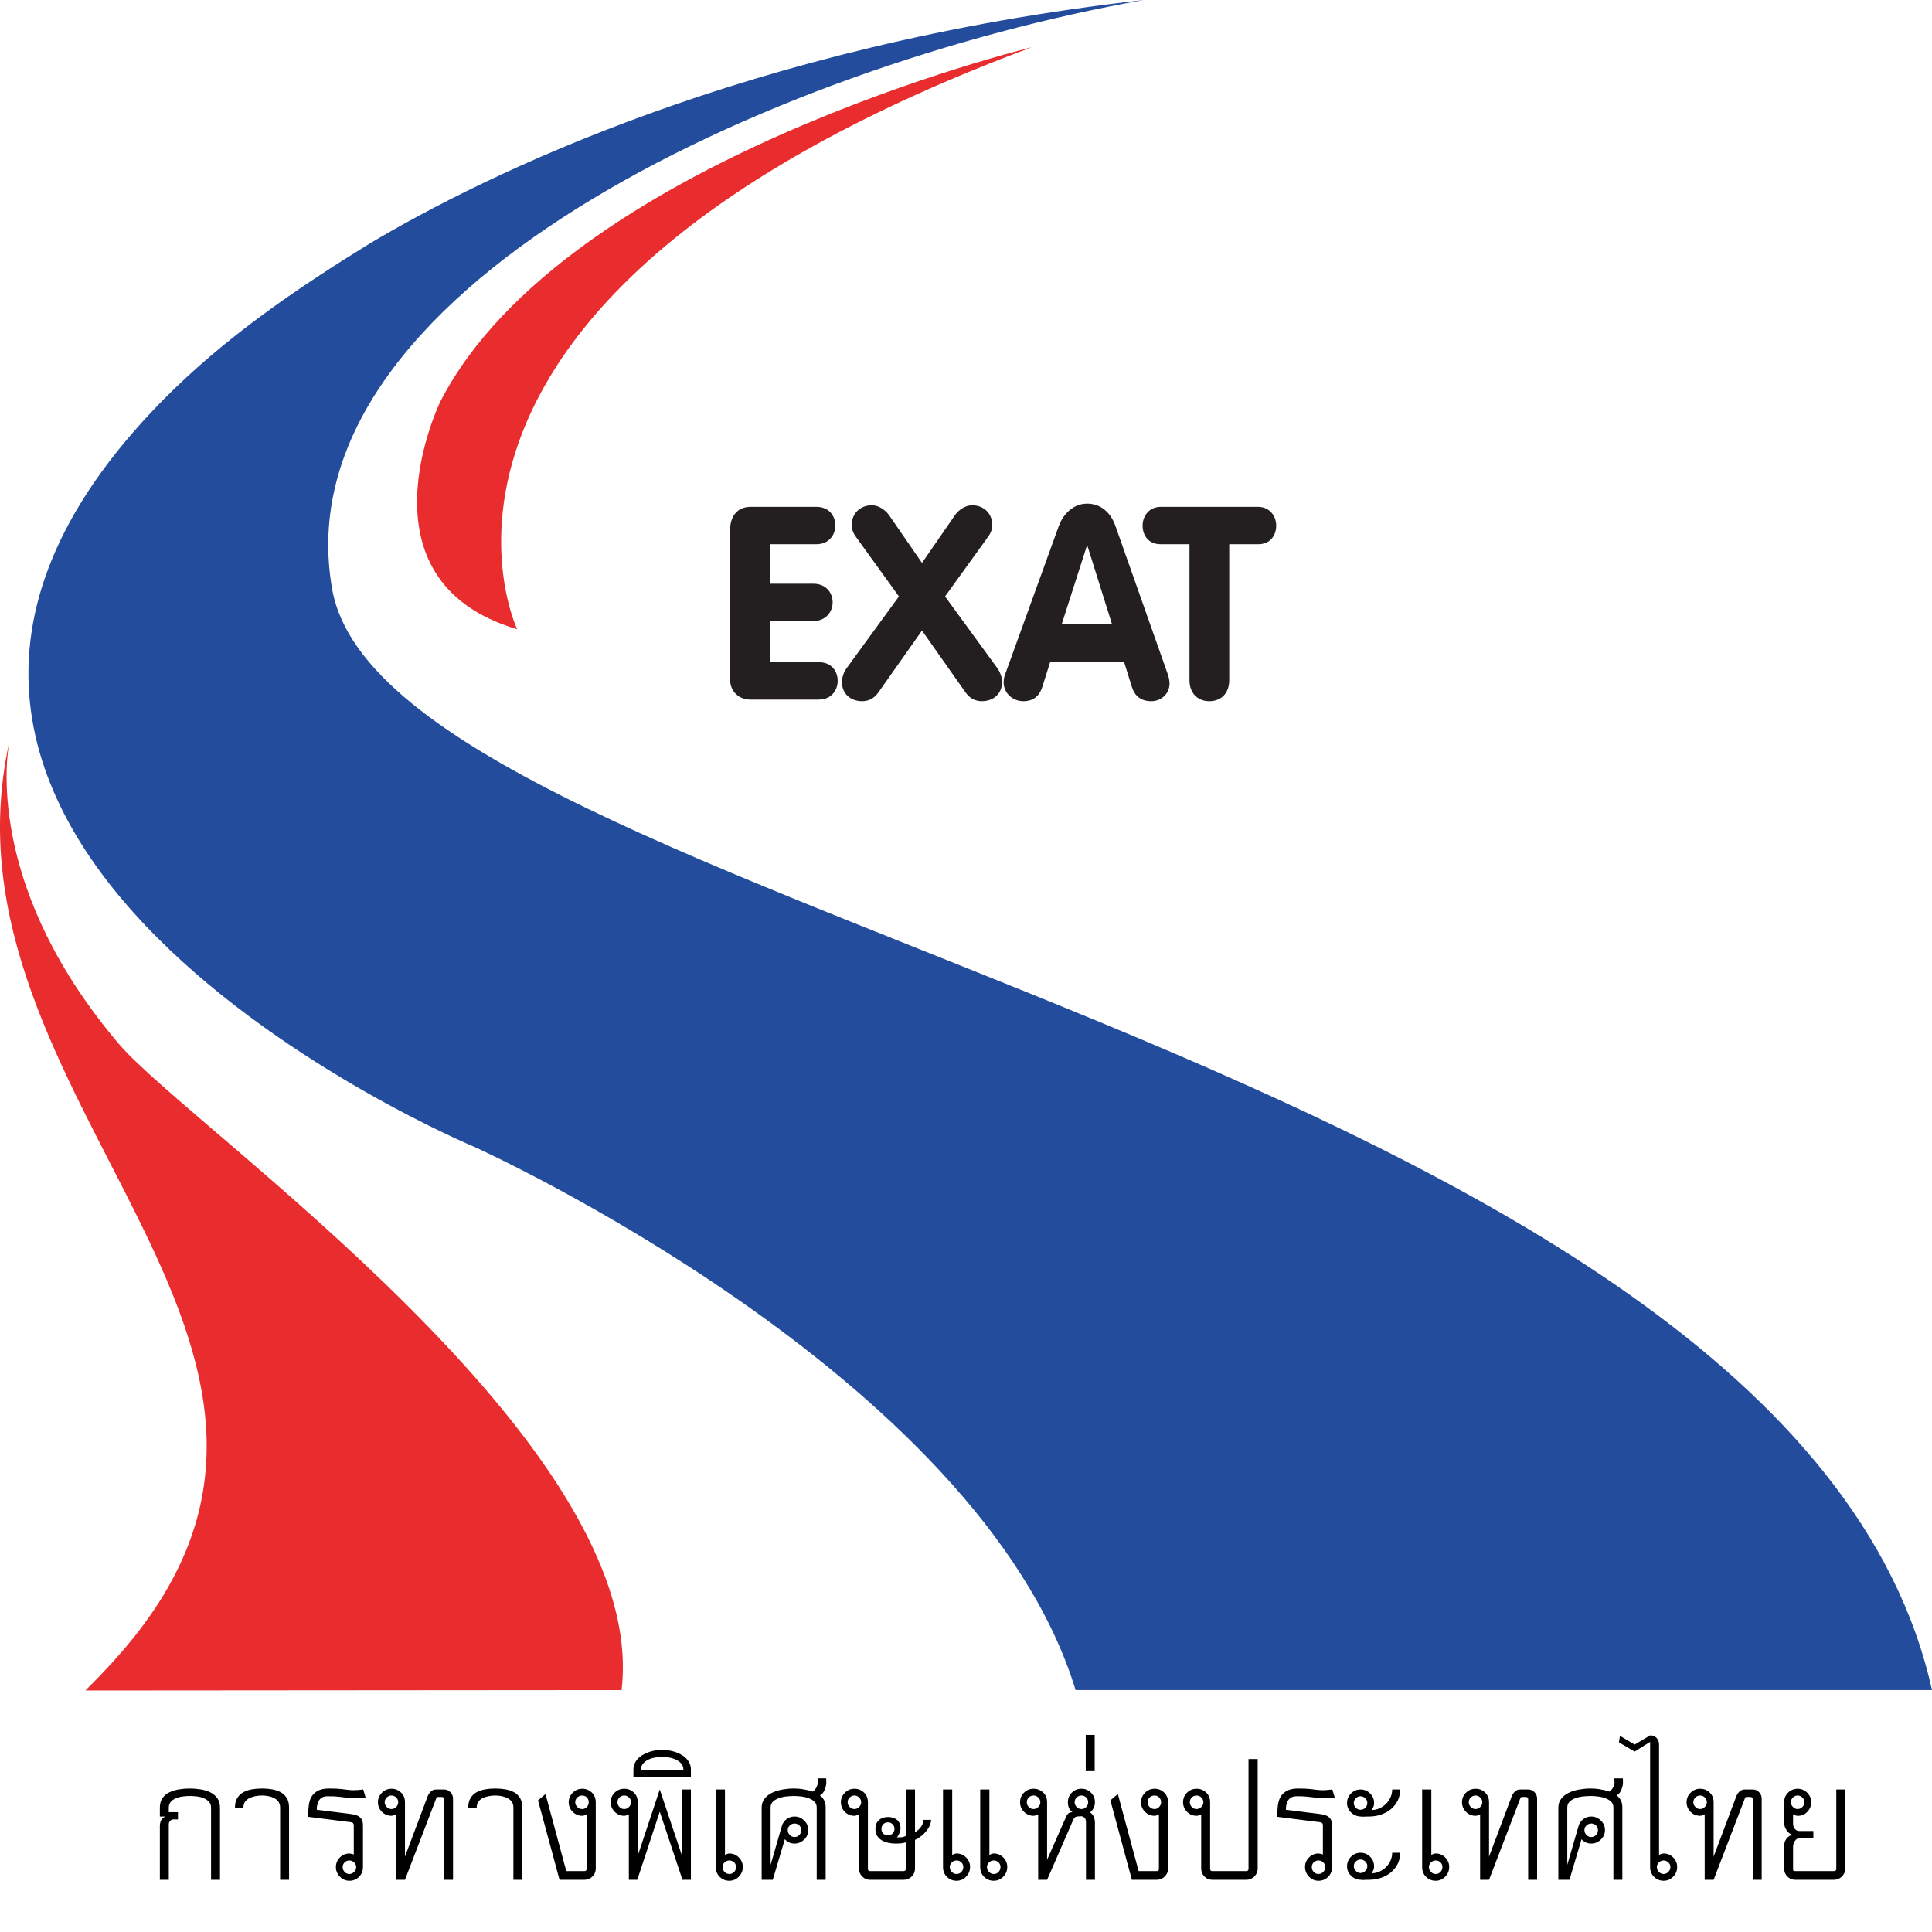 <?xml version="1.0" encoding="utf-8"?>
<!-- Generator: Adobe Illustrator 16.0.0, SVG Export Plug-In . SVG Version: 6.00 Build 0)  -->
<!DOCTYPE svg PUBLIC "-//W3C//DTD SVG 1.1//EN" "http://www.w3.org/Graphics/SVG/1.1/DTD/svg11.dtd">
<svg version="1.1" id="Layer_1" xmlns="http://www.w3.org/2000/svg" xmlns:xlink="http://www.w3.org/1999/xlink" x="0px" y="0px"
	 width="960px" height="960px" viewBox="0 0 960 960" enable-background="new 0 0 960 960" xml:space="preserve">
<g>
	<path fill="#E92C2D" d="M59.176,518.843C-4.837,443.61,2.637,380.063,4.557,368.974C-34.458,546.312,193.65,667.123,60.518,820.758
		c-5.774,6.725-11.859,13.038-18.102,19.242l266.436-0.204C323.35,717.429,94.758,560.588,59.176,518.843 M4.557,368.974
		l0.359-1.884L4.557,368.974"/>
	<path fill="#E92C2D" d="M512.662,23.474c0,0-232.134,56.133-293.792,175.924c0,0-43.617,89.006,38.094,113.271
		C256.963,312.669,178.811,147.991,512.662,23.474"/>
	<path fill="#234D9C" d="M235.708,569.878c0,0,250.596,112.819,298.755,269.91H960C889.791,523.971,193.605,453.23,165.077,292.854
		C138.704,144.763,382.59,33.063,568.329,0C371.524,22.225,240.375,87.311,184.084,120.779
		c-36.33,22.383-72.691,46.978-104.027,78.955C-132.118,416.493,235.708,569.878,235.708,569.878"/>
	<path fill="#231F20" d="M362.764,263.566c0-6.738,3.277-11.717,10.293-11.717h32.663c6.308,0,9.355,4.57,9.355,9.283
		c0,4.585-3.186,9.283-9.355,9.283h-23.201v19.631h21.617c6.43,0,9.601,4.586,9.601,9.283c0,4.553-3.309,9.265-9.601,9.265h-21.617
		v20.435h24.37c6.323,0,9.355,4.571,9.355,9.297c0,4.571-3.155,9.283-9.355,9.283h-33.971c-5.816,0-10.155-4.051-10.155-10.083
		V263.566z"/>
	<path fill="#231F20" d="M446.672,296.373l-21.34-29.589c-1.324-1.759-2.109-3.754-2.109-5.905c0-5.921,4.355-9.815,10.032-9.815
		c3.277,0,6.678,2.276,8.555,4.978l16.324,23.654l16.339-23.654c1.83-2.701,5.246-4.978,8.54-4.978
		c5.676,0,10.046,3.894,10.046,9.815c0,2.151-0.815,4.146-2.139,5.905l-21.324,29.589l26.079,35.764
		c1.046,1.476,2.246,4.036,2.246,6.846c0,5.657-4.246,9.425-10.017,9.425c-3.555,0-6.217-1.618-8.185-4.445l-21.585-30.641
		l-21.602,30.641c-1.986,2.828-4.6,4.445-8.17,4.445c-5.785,0-10-3.769-10-9.425c0-2.81,1.17-5.371,2.231-6.846L446.672,296.373z"/>
	<path fill="#231F20" d="M527.547,310.203h25.018l-12.23-38.983h-0.277L527.547,310.203z M526.102,261.404
		c2.245-6.172,7.354-11.151,14.094-11.151c6.969,0,11.861,4.696,14.076,11.151l25.833,73.159c0.8,2.135,1.046,4.037,1.046,4.963
		c0,5.263-4.2,8.889-9.076,8.889c-5.541,0-8.294-2.984-9.632-7.005l-3.939-12.626h-36.634l-3.938,12.501
		c-1.322,4.146-4.077,7.13-9.462,7.13c-5.309,0-9.771-4.035-9.771-9.423c0-2.153,0.662-3.754,0.923-4.429L526.102,261.404"/>
	<path fill="#231F20" d="M591.045,270.416h-14.339c-6.308,0-8.955-4.695-8.955-9.282c0-4.712,3.277-9.283,8.955-9.283h48.479
		c5.646,0,8.954,4.571,8.954,9.283c0,4.587-2.646,9.282-8.954,9.282h-14.385v67.521c0,6.691-4.186,10.476-9.863,10.476
		c-5.662,0-9.893-3.785-9.893-10.476V270.416z"/>
	<path d="M104.872,934.067v-35.88c0-1.2-0.341-2.16-1.02-2.88c-0.681-0.721-1.521-1.3-2.52-1.74c-1.001-0.438-2.121-0.738-3.36-0.9
		c-1.241-0.159-2.46-0.239-3.66-0.239c-1.121,0-2.3,0.08-3.54,0.239c-1.241,0.162-2.381,0.462-3.42,0.9
		c-1.041,0.44-1.88,1.041-2.52,1.8c-0.641,0.762-0.96,1.701-0.96,2.82v2.28h4.56v3.6h-2.28c-0.642,0-1.182,0.24-1.62,0.72
		c-0.441,0.48-0.66,1.041-0.66,1.681v27.6h-4.44v-26.64c0-1.681,0.439-2.959,1.32-3.841c0.399-0.398,0.879-0.72,1.44-0.96h-2.76
		v-4.439c0-1.92,0.439-3.499,1.32-4.74c0.879-1.239,2.04-2.199,3.48-2.88c1.44-0.679,3.04-1.159,4.8-1.44
		c1.759-0.279,3.519-0.42,5.28-0.42c1.759,0,3.52,0.141,5.28,0.42c1.759,0.281,3.36,0.762,4.8,1.44c1.44,0.681,2.62,1.641,3.54,2.88
		c0.919,1.241,1.38,2.82,1.38,4.74v35.88H104.872z"/>
	<path d="M139.192,934.067v-35.88c0-1.2-0.281-2.179-0.84-2.94c-0.561-0.759-1.281-1.359-2.16-1.8
		c-0.881-0.438-1.841-0.759-2.88-0.96c-1.041-0.198-2.082-0.3-3.12-0.3c-1.041,0-2.1,0.102-3.18,0.3c-1.08,0.201-2.081,0.521-3,0.96
		c-0.92,0.44-1.661,1.041-2.22,1.8c-0.561,0.762-0.84,1.74-0.84,2.94h-4.2c0-1.92,0.379-3.499,1.14-4.74
		c0.759-1.239,1.759-2.199,3-2.88c1.239-0.679,2.659-1.159,4.26-1.44c1.6-0.279,3.279-0.42,5.04-0.42c1.759,0,3.439,0.141,5.04,0.42
		c1.6,0.281,3.019,0.762,4.26,1.44c1.24,0.681,2.239,1.641,3,2.88c0.76,1.241,1.14,2.82,1.14,4.74v35.88H139.192z"/>
	<path d="M181.67,893.147c-2.48,0.24-4.44,0.341-5.88,0.3c-1.44-0.039-2.741-0.12-3.9-0.24c-1.161-0.12-2.4-0.259-3.72-0.42
		c-1.32-0.159-3.06-0.239-5.22-0.239c-1.601,0-2.801,0.359-3.6,1.079c-0.801,0.721-1.32,1.641-1.56,2.761
		c-0.24,0.72-0.36,1.4-0.36,2.04v0.84l17.28,2.16c1.839,0.239,3.24,0.779,4.2,1.62c0.96,0.84,1.44,2.18,1.44,4.02v20.64
		c0,2.001-0.66,3.642-1.98,4.92c-1.32,1.281-2.901,1.921-4.74,1.921c-1.841,0-3.42-0.68-4.74-2.04
		c-1.32-1.359-1.98-2.959-1.98-4.801c0-1.839,0.66-3.42,1.98-4.739c1.32-1.32,2.898-1.98,4.74-1.98c0.159,0,0.64,0.081,1.44,0.24
		l0.72,0.24v-14.4c0-0.879-0.36-1.398-1.08-1.56l-21.72-2.761c0-0.318,0-0.639,0-0.96c0-0.318,0.04-0.679,0.12-1.08
		c0.079-0.639,0.139-1.339,0.18-2.1c0.039-0.76,0.139-1.579,0.3-2.46c0.399-2.319,1.419-4.14,3.06-5.46
		c1.639-1.32,3.9-1.98,6.78-1.98c2.64,0,4.62,0.081,5.94,0.24c1.32,0.161,2.46,0.3,3.42,0.42s1.959,0.181,3,0.181
		c1.039,0,2.599-0.12,4.68-0.36L181.67,893.147z M176.99,927.707c0-0.879-0.341-1.639-1.02-2.279c-0.681-0.64-1.46-0.96-2.34-0.96
		c-0.96,0-1.761,0.32-2.4,0.96c-0.641,0.641-0.96,1.4-0.96,2.279c0,0.96,0.319,1.781,0.96,2.46c0.639,0.681,1.44,1.021,2.4,1.021
		c0.879,0,1.659-0.34,2.34-1.021C176.649,929.488,176.99,928.667,176.99,927.707z"/>
	<path d="M220.669,934.067v-39.96c0-0.799-0.401-1.2-1.2-1.2h-1.8c-0.561,0-0.881,0.281-0.96,0.84l-15.48,40.32h-4.44v-32.52
		c-0.321,0.161-0.6,0.281-0.84,0.359c-0.48,0.24-0.96,0.36-1.44,0.36c-1.841,0-3.42-0.66-4.74-1.98
		c-1.32-1.319-1.98-2.898-1.98-4.739c0-1.84,0.66-3.421,1.98-4.74c1.32-1.32,2.899-1.98,4.74-1.98c1.839,0,3.42,0.621,4.74,1.86
		c1.32,1.241,1.98,2.861,1.98,4.86v27l11.28-30c0.318-0.799,0.819-1.561,1.5-2.28c0.679-0.72,1.62-1.08,2.82-1.08h3.84
		c1.2,0,2.239,0.44,3.12,1.32c0.879,0.881,1.32,1.961,1.32,3.239v40.32H220.669z M197.87,895.548c0-0.961-0.341-1.759-1.02-2.4
		c-0.681-0.64-1.461-0.96-2.34-0.96c-0.881,0-1.662,0.32-2.34,0.96c-0.681,0.642-1.02,1.439-1.02,2.4c0,0.881,0.339,1.661,1.02,2.34
		c0.679,0.681,1.459,1.02,2.34,1.02c0.879,0,1.659-0.339,2.34-1.02C197.528,897.209,197.87,896.429,197.87,895.548z"/>
	<path d="M255.108,934.067v-35.88c0-1.2-0.281-2.179-0.84-2.94c-0.561-0.759-1.281-1.359-2.16-1.8
		c-0.881-0.438-1.841-0.759-2.88-0.96c-1.041-0.198-2.082-0.3-3.12-0.3c-1.041,0-2.1,0.102-3.18,0.3c-1.08,0.201-2.081,0.521-3,0.96
		c-0.92,0.44-1.661,1.041-2.22,1.8c-0.561,0.762-0.84,1.74-0.84,2.94h-4.2c0-1.92,0.379-3.499,1.14-4.74
		c0.759-1.239,1.759-2.199,3-2.88c1.239-0.679,2.659-1.159,4.26-1.44c1.6-0.279,3.279-0.42,5.04-0.42c1.759,0,3.439,0.141,5.04,0.42
		c1.6,0.281,3.019,0.762,4.26,1.44c1.24,0.681,2.239,1.641,3,2.88c0.76,1.241,1.14,2.82,1.14,4.74v35.88H255.108z"/>
	<path d="M296.027,928.428c0,1.601-0.561,2.939-1.68,4.02c-1.121,1.08-2.441,1.62-3.96,1.62h-12.36l-10.68-39.48l3.72-3.119
		l10.32,38.279h9c0.72,0,1.08-0.359,1.08-1.08v-27.119c-0.161,0.161-0.401,0.281-0.72,0.359c-0.48,0.24-0.96,0.36-1.44,0.36
		c-1.841,0-3.42-0.66-4.74-1.98c-1.32-1.319-1.98-2.898-1.98-4.739c0-1.84,0.66-3.421,1.98-4.74c1.32-1.32,2.899-1.98,4.74-1.98
		c1.839,0,3.42,0.621,4.74,1.86c1.32,1.241,1.98,2.861,1.98,4.86V928.428z M292.547,895.548c0-0.961-0.321-1.759-0.96-2.4
		c-0.641-0.64-1.4-0.96-2.28-0.96c-0.96,0-1.781,0.32-2.46,0.96c-0.68,0.642-1.02,1.439-1.02,2.4c0,0.881,0.339,1.661,1.02,2.34
		c0.679,0.681,1.5,1.02,2.46,1.02c0.879,0,1.639-0.339,2.28-1.02C292.226,897.209,292.547,896.429,292.547,895.548z"/>
	<path d="M339.106,934.067l-11.28-33.84l-11.16,33.84h-4.2v-32.52c-0.321,0.161-0.6,0.281-0.84,0.359
		c-0.48,0.24-0.96,0.36-1.44,0.36c-1.841,0-3.42-0.66-4.74-1.98c-1.32-1.319-1.98-2.898-1.98-4.739c0-1.921,0.66-3.52,1.98-4.801
		c1.32-1.278,2.899-1.92,4.74-1.92c1.839,0,3.42,0.621,4.74,1.86c1.32,1.241,1.98,2.861,1.98,4.86v26.52l10.92-32.88l11.04,32.88
		v-32.88h4.44v44.88H339.106z M313.546,895.548c0-0.961-0.341-1.759-1.02-2.4c-0.681-0.64-1.461-0.96-2.34-0.96
		c-0.96,0-1.761,0.32-2.4,0.96c-0.641,0.642-0.96,1.439-0.96,2.4c0,0.881,0.319,1.661,0.96,2.34c0.64,0.681,1.44,1.02,2.4,1.02
		c0.879,0,1.659-0.339,2.34-1.02C313.205,897.209,313.546,896.429,313.546,895.548z"/>
	<path d="M314.746,882.947v-3.72c0-1.519,0.42-2.898,1.26-4.141c0.84-1.239,1.941-2.259,3.3-3.06c1.361-0.799,2.88-1.419,4.56-1.86
		c1.68-0.438,3.401-0.659,5.16-0.659c1.761,0,3.48,0.221,5.16,0.659c1.68,0.441,3.201,1.062,4.56,1.86
		c1.361,0.801,2.46,1.82,3.3,3.06c0.84,1.242,1.26,2.622,1.26,4.141v3.72H314.746z M339.586,879.468c0-1.2-0.319-2.2-0.96-3
		c-0.639-0.799-1.479-1.459-2.52-1.98c-1.039-0.52-2.179-0.9-3.42-1.14c-1.239-0.24-2.46-0.36-3.66-0.36
		c-1.2,0-2.439,0.12-3.72,0.36c-1.279,0.239-2.419,0.62-3.42,1.14c-1,0.521-1.819,1.182-2.46,1.98c-0.64,0.8-0.96,1.8-0.96,3
		H339.586z"/>
	<path d="M369.106,927.707c0,1.842-0.66,3.441-1.98,4.801c-1.32,1.36-2.9,2.04-4.74,2.04c-1.841,0-3.42-0.64-4.74-1.921
		c-1.32-1.278-1.98-2.919-1.98-4.92v-38.52h4.56v32.52l0.72-0.359c0.24-0.079,0.48-0.159,0.72-0.24c0.24-0.079,0.48-0.12,0.72-0.12
		c1.839,0,3.42,0.66,4.74,1.98C368.446,924.287,369.106,925.868,369.106,927.707z M365.746,927.707c0-0.879-0.321-1.639-0.96-2.279
		c-0.641-0.64-1.44-0.96-2.4-0.96c-0.881,0-1.662,0.32-2.34,0.96c-0.681,0.641-1.02,1.4-1.02,2.279c0,0.96,0.339,1.781,1.02,2.46
		c0.679,0.681,1.459,1.021,2.34,1.021c0.96,0,1.759-0.34,2.4-1.021C365.425,929.488,365.746,928.667,365.746,927.707z"/>
	<path d="M410.505,883.667c0.159,1.602,0.099,2.94-0.18,4.021c-0.281,1.08-0.621,1.94-1.02,2.58c-0.48,0.881-1.121,1.481-1.92,1.8
		c0.559,0.401,1.039,0.881,1.44,1.44c0.399,0.479,0.739,1.101,1.02,1.859c0.279,0.762,0.42,1.701,0.42,2.82v35.88h-4.44v-35.88
		c0-1.2-0.36-2.16-1.08-2.88c-0.72-0.721-1.661-1.3-2.82-1.74c-1.161-0.438-2.4-0.738-3.72-0.9c-1.32-0.159-2.58-0.239-3.78-0.239
		s-2.48,0.08-3.84,0.239c-1.361,0.162-2.622,0.462-3.78,0.9c-1.161,0.44-2.1,1.02-2.82,1.74c-0.72,0.72-1.08,1.68-1.08,2.88v28.439
		l5.64-19.439c0.399-1.279,1.159-2.358,2.28-3.24c1.12-0.879,2.439-1.32,3.96-1.32c1.839,0,3.439,0.66,4.8,1.98
		c1.359,1.32,2.04,2.9,2.04,4.74c0,1.841-0.681,3.42-2.04,4.739c-1.361,1.32-2.961,1.98-4.8,1.98c-1.92,0-3.521-0.72-4.8-2.16
		l-6,20.16h-5.52v-35.88c0-1.759,0.499-3.259,1.5-4.5c1-1.239,2.28-2.22,3.84-2.94c1.56-0.72,3.279-1.239,5.16-1.56
		c1.879-0.319,3.699-0.48,5.46-0.48c1.6,0,2.979,0.102,4.14,0.301c1.159,0.2,2.139,0.38,2.94,0.54
		c0.399,0.161,0.799,0.281,1.2,0.359c0.399,0.081,0.76,0.201,1.08,0.36c0.64-0.399,1.159-0.919,1.56-1.561
		c0.399-0.559,0.7-1.239,0.9-2.04c0.199-0.799,0.18-1.8-0.06-3H410.505z M398.146,909.348c0-0.88-0.321-1.639-0.96-2.28
		c-0.642-0.64-1.44-0.96-2.4-0.96c-0.881,0-1.661,0.32-2.34,0.96c-0.681,0.642-1.02,1.4-1.02,2.28c0,0.96,0.339,1.781,1.02,2.46
		c0.679,0.681,1.459,1.02,2.34,1.02c0.96,0,1.759-0.339,2.4-1.02C397.825,911.129,398.146,910.308,398.146,909.348z"/>
	<path d="M462.705,904.308c-0.161,1.601-0.66,3.021-1.5,4.26c-0.84,1.241-1.74,2.301-2.7,3.18c-1.041,0.882-2.321,1.722-3.84,2.521
		v14.16c0,1.601-0.561,2.939-1.68,4.02c-1.122,1.08-2.441,1.62-3.96,1.62h-16.68c-1.521,0-2.82-0.54-3.9-1.62s-1.62-2.419-1.62-4.02
		v-26.88c-0.321,0.161-0.6,0.281-0.84,0.359c-0.48,0.24-0.96,0.36-1.44,0.36c-1.841,0-3.42-0.66-4.74-1.98
		c-1.32-1.319-1.98-2.898-1.98-4.739c0-1.84,0.66-3.421,1.98-4.74c1.32-1.32,2.899-1.98,4.74-1.98c1.839,0,3.42,0.621,4.74,1.86
		c1.32,1.241,1.98,2.861,1.98,4.86v33.119c0,0.721,0.36,1.08,1.08,1.08h16.68c0.24,0,0.48-0.078,0.72-0.239
		c0.24-0.16,0.36-0.439,0.36-0.841v-13.199l-1.44,0.359c-0.48,0.081-1.02,0.141-1.62,0.181c-0.6,0.041-1.301,0.06-2.1,0.06
		c-1.122,0-2.261-0.12-3.42-0.36c-1.161-0.239-2.22-0.618-3.18-1.14c-0.96-0.52-1.761-1.26-2.4-2.22
		c-0.642-0.96-0.96-2.16-0.96-3.601c0-1.839,0.579-3.279,1.74-4.319c1.159-1.039,2.659-1.561,4.5-1.561c1.839,0,3.339,0.48,4.5,1.44
		c1.159,0.96,1.74,2.36,1.74,4.2c0,0.641-0.102,1.241-0.3,1.8c-0.201,0.561-0.42,1.04-0.66,1.439c-0.162,0.24-0.3,0.48-0.42,0.721
		c-0.12,0.239-0.26,0.44-0.42,0.6c0.319-0.079,0.72-0.12,1.2-0.12c0.319,0,0.639,0,0.96,0c0.319,0,0.6-0.039,0.84-0.12
		c0.16-0.078,0.319-0.139,0.48-0.18c0.16-0.039,0.319-0.1,0.48-0.18l0.48-0.24v-23.04h4.56v21.24c0.64-0.319,1.32-0.841,2.04-1.561
		c0.559-0.559,1.039-1.2,1.44-1.92c0.399-0.72,0.64-1.6,0.72-2.64H462.705z M427.905,895.548c0-0.961-0.341-1.759-1.02-2.4
		c-0.681-0.64-1.461-0.96-2.34-0.96c-0.881,0-1.662,0.32-2.34,0.96c-0.681,0.642-1.02,1.439-1.02,2.4c0,0.881,0.339,1.661,1.02,2.34
		c0.679,0.681,1.459,1.02,2.34,1.02c0.879,0,1.659-0.339,2.34-1.02C427.563,897.209,427.905,896.429,427.905,895.548z
		 M444.465,908.747c0-0.879-0.321-1.639-0.96-2.279c-0.642-0.64-1.401-0.96-2.28-0.96c-0.96,0-1.74,0.32-2.34,0.96
		c-0.6,0.641-0.9,1.4-0.9,2.279c0,0.96,0.3,1.74,0.9,2.34c0.6,0.601,1.38,0.9,2.34,0.9c0.879,0,1.639-0.3,2.28-0.9
		C444.144,910.487,444.465,909.707,444.465,908.747z"/>
	<path d="M482.023,927.707c0,1.842-0.66,3.441-1.98,4.801c-1.32,1.36-2.9,2.04-4.74,2.04c-1.841,0-3.42-0.64-4.74-1.921
		c-1.32-1.278-1.98-2.919-1.98-4.92v-38.52h4.56v32.52l0.72-0.359c0.24-0.079,0.48-0.159,0.72-0.24c0.24-0.079,0.48-0.12,0.72-0.12
		c1.839,0,3.42,0.66,4.74,1.98C481.363,924.287,482.023,925.868,482.023,927.707z M478.664,927.707c0-0.879-0.321-1.639-0.96-2.279
		c-0.641-0.64-1.44-0.96-2.4-0.96c-0.881,0-1.662,0.32-2.34,0.96c-0.681,0.641-1.02,1.4-1.02,2.279c0,0.96,0.339,1.781,1.02,2.46
		c0.679,0.681,1.459,1.021,2.34,1.021c0.96,0,1.759-0.34,2.4-1.021C478.343,929.488,478.664,928.667,478.664,927.707z
		 M500.504,927.707c0,1.842-0.66,3.441-1.98,4.801c-1.32,1.36-2.9,2.04-4.74,2.04c-1.841,0-3.42-0.64-4.74-1.921
		c-1.319-1.278-1.979-2.919-1.979-4.92v-38.52h4.56v32.52l0.721-0.359c0.24-0.079,0.48-0.159,0.72-0.24
		c0.24-0.079,0.479-0.12,0.72-0.12c1.84,0,3.42,0.66,4.74,1.98C499.844,924.287,500.504,925.868,500.504,927.707z M497.144,927.707
		c0-0.879-0.321-1.639-0.96-2.279c-0.641-0.64-1.439-0.96-2.4-0.96c-0.881,0-1.661,0.32-2.34,0.96c-0.681,0.641-1.02,1.4-1.02,2.279
		c0,0.96,0.339,1.781,1.02,2.46c0.679,0.681,1.459,1.021,2.34,1.021c0.961,0,1.76-0.34,2.4-1.021
		C496.822,929.488,497.144,928.667,497.144,927.707z"/>
	<path d="M539.621,934.067v-28.68c0-1.359-0.479-2.239-1.439-2.641c-0.4-0.239-0.84-0.318-1.32-0.239c-1.121,0-1.92,0.101-2.399,0.3
		c-0.479,0.2-1.001,0.98-1.56,2.34l-12.601,28.92h-4.44v-32.52c-0.32,0.161-0.6,0.281-0.84,0.359c-0.479,0.24-0.959,0.36-1.439,0.36
		c-1.842,0-3.42-0.66-4.74-1.98c-1.32-1.319-1.98-2.898-1.98-4.739c0-1.921,0.66-3.52,1.98-4.801c1.32-1.278,2.898-1.92,4.74-1.92
		c1.84,0,3.42,0.621,4.74,1.86c1.319,1.241,1.979,2.861,1.979,4.86v28.56l9.601-21.72c0.398-0.799,0.858-1.32,1.379-1.561
		c0.52-0.24,1.061-0.359,1.621-0.359c-0.48-0.319-0.882-0.721-1.201-1.2c-0.32-0.399-0.58-0.9-0.779-1.5
		c-0.201-0.601-0.301-1.339-0.301-2.22c0-1.921,0.66-3.52,1.98-4.801c1.32-1.278,2.898-1.92,4.74-1.92c1.84,0,3.42,0.642,4.74,1.92
		c1.32,1.281,1.98,2.88,1.98,4.801c0,2-0.801,3.68-2.4,5.039c0.398,0.24,0.799,0.601,1.199,1.08c0.319,0.401,0.601,0.941,0.84,1.62
		c0.24,0.681,0.361,1.461,0.361,2.34v28.44H539.621z M516.941,895.548c0-0.961-0.341-1.759-1.02-2.4
		c-0.681-0.64-1.461-0.96-2.34-0.96c-0.961,0-1.761,0.32-2.4,0.96c-0.641,0.642-0.96,1.439-0.96,2.4c0,0.881,0.319,1.661,0.96,2.34
		c0.64,0.681,1.439,1.02,2.4,1.02c0.879,0,1.659-0.339,2.34-1.02C516.601,897.209,516.941,896.429,516.941,895.548z
		 M540.701,895.548c0-0.961-0.32-1.759-0.959-2.4c-0.642-0.64-1.44-0.96-2.4-0.96c-0.881,0-1.661,0.32-2.34,0.96
		c-0.681,0.642-1.02,1.439-1.02,2.4c0,0.881,0.339,1.661,1.02,2.34c0.679,0.681,1.459,1.02,2.34,1.02c0.96,0,1.759-0.339,2.4-1.02
		C540.381,897.209,540.701,896.429,540.701,895.548z"/>
	<path d="M539.501,880.067v-18h4.44v18H539.501z"/>
	<path d="M580.421,928.428c0,1.601-0.561,2.939-1.681,4.02c-1.121,1.08-2.44,1.62-3.959,1.62h-12.36l-10.681-39.48l3.721-3.119
		l10.32,38.279h9c0.72,0,1.08-0.359,1.08-1.08v-27.119c-0.162,0.161-0.402,0.281-0.721,0.359c-0.479,0.24-0.959,0.36-1.439,0.36
		c-1.842,0-3.42-0.66-4.74-1.98c-1.32-1.319-1.98-2.898-1.98-4.739c0-1.84,0.66-3.421,1.98-4.74c1.32-1.32,2.898-1.98,4.74-1.98
		c1.84,0,3.42,0.621,4.74,1.86c1.319,1.241,1.979,2.861,1.979,4.86V928.428z M576.941,895.548c0-0.961-0.321-1.759-0.961-2.4
		c-0.641-0.64-1.4-0.96-2.279-0.96c-0.961,0-1.781,0.32-2.461,0.96c-0.68,0.642-1.02,1.439-1.02,2.4c0,0.881,0.34,1.661,1.02,2.34
		c0.68,0.681,1.5,1.02,2.461,1.02c0.879,0,1.639-0.339,2.279-1.02C576.62,897.209,576.941,896.429,576.941,895.548z"/>
	<path d="M624.94,928.428c0,1.601-0.561,2.939-1.681,4.02c-1.121,1.08-2.441,1.62-3.959,1.62h-16.92c-1.521,0-2.82-0.54-3.9-1.62
		s-1.62-2.419-1.62-4.02v-26.88c-0.321,0.161-0.601,0.281-0.84,0.359c-0.479,0.24-0.96,0.36-1.44,0.36c-1.841,0-3.42-0.66-4.74-1.98
		c-1.319-1.319-1.979-2.898-1.979-4.739c0-1.921,0.66-3.52,1.979-4.801c1.32-1.278,2.899-1.92,4.74-1.92
		c1.84,0,3.42,0.621,4.74,1.86c1.32,1.241,1.98,2.861,1.98,4.86v33.119c0,0.721,0.359,1.08,1.08,1.08h16.92
		c0.24,0,0.479-0.078,0.72-0.239c0.239-0.16,0.36-0.439,0.36-0.841v-54.6h4.56V928.428z M597.94,895.548
		c0-0.961-0.341-1.759-1.021-2.4c-0.68-0.64-1.461-0.96-2.34-0.96c-0.96,0-1.76,0.32-2.4,0.96c-0.641,0.642-0.959,1.439-0.959,2.4
		c0,0.881,0.318,1.661,0.959,2.34c0.641,0.681,1.44,1.02,2.4,1.02c0.879,0,1.66-0.339,2.34-1.02
		C597.6,897.209,597.94,896.429,597.94,895.548z"/>
	<path d="M663.22,893.147c-2.48,0.24-4.44,0.341-5.88,0.3c-1.439-0.039-2.741-0.12-3.9-0.24c-1.16-0.12-2.4-0.259-3.72-0.42
		c-1.319-0.159-3.06-0.239-5.22-0.239c-1.602,0-2.802,0.359-3.6,1.079c-0.801,0.721-1.32,1.641-1.561,2.761
		c-0.24,0.72-0.36,1.4-0.36,2.04v0.84l17.28,2.16c1.84,0.239,3.24,0.779,4.2,1.62c0.96,0.84,1.44,2.18,1.44,4.02v20.64
		c0,2.001-0.66,3.642-1.98,4.92c-1.32,1.281-2.9,1.921-4.74,1.921c-1.842,0-3.42-0.68-4.74-2.04
		c-1.32-1.359-1.979-2.959-1.979-4.801c0-1.839,0.659-3.42,1.979-4.739c1.32-1.32,2.898-1.98,4.74-1.98
		c0.159,0,0.64,0.081,1.439,0.24l0.721,0.24v-14.4c0-0.879-0.36-1.398-1.08-1.56l-21.721-2.761c0-0.318,0-0.639,0-0.96
		c0-0.318,0.04-0.679,0.121-1.08c0.078-0.639,0.139-1.339,0.18-2.1c0.039-0.76,0.139-1.579,0.3-2.46
		c0.399-2.319,1.419-4.14,3.06-5.46c1.639-1.32,3.9-1.98,6.78-1.98c2.64,0,4.62,0.081,5.94,0.24c1.32,0.161,2.46,0.3,3.42,0.42
		s1.959,0.181,3,0.181c1.039,0,2.599-0.12,4.68-0.36L663.22,893.147z M658.539,927.707c0-0.879-0.341-1.639-1.02-2.279
		c-0.681-0.64-1.461-0.96-2.34-0.96c-0.96,0-1.761,0.32-2.4,0.96c-0.641,0.641-0.959,1.4-0.959,2.279c0,0.96,0.318,1.781,0.959,2.46
		c0.64,0.681,1.44,1.021,2.4,1.021c0.879,0,1.659-0.34,2.34-1.021C658.198,929.488,658.539,928.667,658.539,927.707z"/>
	<path d="M695.738,889.188c0,2.081-0.42,3.941-1.26,5.58c-0.84,1.641-1.961,3.041-3.36,4.2c-1.4,1.16-3.041,2.061-4.92,2.699
		c-1.88,0.642-3.86,0.96-5.94,0.96h-0.959c-0.402,0-0.84,0.021-1.32,0.061c-0.48,0.041-1.121,0.021-1.92-0.061
		c-1.842-0.078-3.42-0.759-4.74-2.04c-1.32-1.278-1.98-2.838-1.98-4.68c0-1.839,0.66-3.42,1.98-4.74
		c1.32-1.319,2.898-1.979,4.74-1.979c1.84,0,3.42,0.66,4.74,1.979c1.319,1.32,1.979,2.901,1.979,4.74c0,0.96-0.2,1.761-0.601,2.4
		c-0.32,0.479-0.521,0.84-0.6,1.08c1.359,0,2.659-0.279,3.9-0.84c1.239-0.56,2.319-1.3,3.24-2.221
		c0.918-0.919,1.659-1.998,2.22-3.24c0.559-1.239,0.84-2.538,0.84-3.899H695.738z M695.738,920.627c0,2.082-0.42,3.941-1.26,5.58
		c-0.84,1.641-1.961,3.042-3.36,4.2c-1.4,1.161-3.041,2.061-4.92,2.7c-1.88,0.642-3.86,0.96-5.94,0.96h-0.959
		c-0.402,0-0.84,0.019-1.32,0.06c-0.48,0.04-1.121,0.02-1.92-0.06c-1.842-0.079-3.42-0.76-4.74-2.04
		c-1.32-1.278-1.98-2.839-1.98-4.68c0-1.84,0.66-3.42,1.98-4.74s2.898-1.98,4.74-1.98c1.84,0,3.42,0.66,4.74,1.98
		c1.319,1.32,1.979,2.9,1.979,4.74c0,0.96-0.2,1.761-0.601,2.399c-0.32,0.48-0.521,0.84-0.6,1.08c1.359,0,2.659-0.279,3.9-0.84
		c1.239-0.559,2.319-1.299,3.24-2.22c0.918-0.919,1.659-1.999,2.22-3.24c0.559-1.239,0.84-2.539,0.84-3.9H695.738z M679.418,895.907
		c0-0.879-0.341-1.659-1.02-2.34c-0.681-0.679-1.461-1.02-2.34-1.02c-0.881,0-1.662,0.341-2.34,1.02
		c-0.682,0.681-1.021,1.461-1.021,2.34c0,0.96,0.339,1.761,1.021,2.4c0.678,0.641,1.459,0.96,2.34,0.96
		c0.879,0,1.659-0.319,2.34-0.96C679.077,897.668,679.418,896.867,679.418,895.907z M679.418,927.348c0-0.96-0.341-1.759-1.02-2.4
		c-0.681-0.64-1.461-0.96-2.34-0.96c-0.881,0-1.662,0.32-2.34,0.96c-0.682,0.642-1.021,1.44-1.021,2.4
		c0,0.881,0.339,1.661,1.021,2.34c0.678,0.681,1.459,1.02,2.34,1.02c0.879,0,1.659-0.339,2.34-1.02
		C679.077,929.009,679.418,928.229,679.418,927.348z"/>
	<path d="M720.098,927.707c0,1.842-0.66,3.441-1.98,4.801c-1.32,1.36-2.9,2.04-4.74,2.04c-1.841,0-3.42-0.64-4.74-1.921
		c-1.319-1.278-1.979-2.919-1.979-4.92v-38.52h4.56v32.52l0.721-0.359c0.24-0.079,0.48-0.159,0.72-0.24
		c0.24-0.079,0.479-0.12,0.72-0.12c1.84,0,3.42,0.66,4.74,1.98C719.438,924.287,720.098,925.868,720.098,927.707z M716.737,927.707
		c0-0.879-0.321-1.639-0.96-2.279c-0.641-0.64-1.439-0.96-2.4-0.96c-0.881,0-1.661,0.32-2.34,0.96c-0.681,0.641-1.02,1.4-1.02,2.279
		c0,0.96,0.339,1.781,1.02,2.46c0.679,0.681,1.459,1.021,2.34,1.021c0.961,0,1.76-0.34,2.4-1.021
		C716.416,929.488,716.737,928.667,716.737,927.707z"/>
	<path d="M759.336,934.067v-39.96c0-0.799-0.4-1.2-1.199-1.2h-1.801c-0.561,0-0.881,0.281-0.959,0.84l-15.48,40.32h-4.439v-32.52
		c-0.321,0.161-0.601,0.281-0.84,0.359c-0.48,0.24-0.961,0.36-1.44,0.36c-1.841,0-3.421-0.66-4.74-1.98
		c-1.319-1.319-1.979-2.898-1.979-4.739c0-1.84,0.66-3.421,1.979-4.74c1.319-1.32,2.899-1.98,4.74-1.98
		c1.839,0,3.42,0.621,4.739,1.86c1.32,1.241,1.98,2.861,1.98,4.86v27l11.28-30c0.318-0.799,0.819-1.561,1.5-2.28
		c0.679-0.72,1.62-1.08,2.819-1.08h3.84c1.201,0,2.239,0.44,3.121,1.32c0.879,0.881,1.319,1.961,1.319,3.239v40.32H759.336z
		 M736.537,895.548c0-0.961-0.342-1.759-1.021-2.4c-0.681-0.64-1.461-0.96-2.34-0.96c-0.882,0-1.661,0.32-2.341,0.96
		c-0.68,0.642-1.02,1.439-1.02,2.4c0,0.881,0.34,1.661,1.02,2.34c0.68,0.681,1.459,1.02,2.341,1.02c0.879,0,1.659-0.339,2.34-1.02
		C736.195,897.209,736.537,896.429,736.537,895.548z"/>
	<path d="M806.375,883.667c0.16,1.602,0.1,2.94-0.18,4.021c-0.281,1.08-0.621,1.94-1.02,2.58c-0.48,0.881-1.121,1.481-1.92,1.8
		c0.559,0.401,1.038,0.881,1.439,1.44c0.399,0.479,0.738,1.101,1.02,1.859c0.279,0.762,0.42,1.701,0.42,2.82v35.88h-4.439v-35.88
		c0-1.2-0.359-2.16-1.08-2.88c-0.72-0.721-1.661-1.3-2.82-1.74c-1.16-0.438-2.399-0.738-3.72-0.9
		c-1.319-0.159-2.579-0.239-3.78-0.239c-1.199,0-2.48,0.08-3.84,0.239c-1.361,0.162-2.621,0.462-3.779,0.9
		c-1.161,0.44-2.101,1.02-2.82,1.74c-0.721,0.72-1.08,1.68-1.08,2.88v28.439l5.641-19.439c0.398-1.279,1.158-2.358,2.279-3.24
		c1.119-0.879,2.439-1.32,3.96-1.32c1.839,0,3.438,0.66,4.8,1.98c1.359,1.32,2.041,2.9,2.041,4.74c0,1.841-0.682,3.42-2.041,4.739
		c-1.361,1.32-2.961,1.98-4.8,1.98c-1.92,0-3.521-0.72-4.8-2.16l-6,20.16h-5.52v-35.88c0-1.759,0.498-3.259,1.5-4.5
		c0.999-1.239,2.279-2.22,3.84-2.94c1.56-0.72,3.279-1.239,5.16-1.56c1.879-0.319,3.699-0.48,5.459-0.48
		c1.6,0,2.98,0.102,4.141,0.301c1.158,0.2,2.139,0.38,2.939,0.54c0.4,0.161,0.799,0.281,1.2,0.359c0.399,0.081,0.76,0.201,1.08,0.36
		c0.64-0.399,1.159-0.919,1.56-1.561c0.4-0.559,0.7-1.239,0.9-2.04c0.199-0.799,0.18-1.8-0.06-3H806.375z M794.016,909.348
		c0-0.88-0.32-1.639-0.96-2.28c-0.642-0.64-1.44-0.96-2.4-0.96c-0.881,0-1.661,0.32-2.34,0.96c-0.681,0.642-1.021,1.4-1.021,2.28
		c0,0.96,0.34,1.781,1.021,2.46c0.679,0.681,1.459,1.02,2.34,1.02c0.96,0,1.759-0.339,2.4-1.02
		C793.695,911.129,794.016,910.308,794.016,909.348z"/>
	<path d="M833.375,927.707c0,1.842-0.66,3.441-1.98,4.801c-1.319,1.36-2.9,2.04-4.739,2.04c-1.841,0-3.42-0.64-4.739-1.921
		c-1.32-1.278-1.98-2.919-1.98-4.92v-62.159l-7.68,4.8l-7.801-4.561l0.48-3.239l7.32,4.319l7.68-4.56c1.359,0,2.439,0.44,3.24,1.319
		c0.799,0.882,1.199,1.921,1.199,3.12v54.96l0.721-0.359c0.24-0.079,0.498-0.159,0.779-0.24c0.279-0.079,0.541-0.12,0.78-0.12
		c1.839,0,3.42,0.66,4.739,1.98C832.715,924.287,833.375,925.868,833.375,927.707z M830.016,927.707
		c0-0.879-0.342-1.639-1.021-2.279c-0.681-0.64-1.46-0.96-2.34-0.96c-0.882,0-1.661,0.32-2.34,0.96
		c-0.681,0.641-1.021,1.4-1.021,2.279c0,0.96,0.34,1.781,1.021,2.46c0.679,0.681,1.458,1.021,2.34,1.021
		c0.88,0,1.659-0.34,2.34-1.021C829.674,929.488,830.016,928.667,830.016,927.707z"/>
	<path d="M870.935,934.067v-39.96c0-0.799-0.401-1.2-1.2-1.2h-1.8c-0.561,0-0.882,0.281-0.96,0.84l-15.48,40.32h-4.44v-32.52
		c-0.32,0.161-0.6,0.281-0.84,0.359c-0.479,0.24-0.96,0.36-1.439,0.36c-1.842,0-3.42-0.66-4.74-1.98
		c-1.32-1.319-1.98-2.898-1.98-4.739c0-1.84,0.66-3.421,1.98-4.74c1.32-1.32,2.898-1.98,4.74-1.98c1.839,0,3.42,0.621,4.74,1.86
		c1.319,1.241,1.979,2.861,1.979,4.86v27l11.28-30c0.318-0.799,0.819-1.561,1.5-2.28c0.679-0.72,1.62-1.08,2.819-1.08h3.841
		c1.199,0,2.238,0.44,3.119,1.32c0.88,0.881,1.32,1.961,1.32,3.239v40.32H870.935z M848.134,895.548c0-0.961-0.341-1.759-1.02-2.4
		c-0.681-0.64-1.461-0.96-2.34-0.96c-0.882,0-1.661,0.32-2.34,0.96c-0.681,0.642-1.021,1.439-1.021,2.4
		c0,0.881,0.34,1.661,1.021,2.34c0.679,0.681,1.458,1.02,2.34,1.02c0.879,0,1.659-0.339,2.34-1.02
		C847.793,897.209,848.134,896.429,848.134,895.548z"/>
	<path d="M916.894,928.428c0,1.601-0.562,2.939-1.681,4.02c-1.121,1.08-2.441,1.62-3.96,1.62h-19.2c-1.521,0-2.819-0.54-3.899-1.62
		s-1.62-2.419-1.62-4.02v-11.04c0-1.12,0.198-2.059,0.6-2.82c0.399-0.76,0.84-1.339,1.32-1.74c0.559-0.479,1.239-0.879,2.04-1.2
		c-0.881-0.318-1.561-0.759-2.04-1.319c-0.48-0.48-0.921-1.119-1.32-1.92c-0.401-0.799-0.6-1.801-0.6-3v-9.84
		c0-1.921,0.66-3.52,1.979-4.801c1.32-1.278,2.899-1.92,4.74-1.92c1.84,0,3.42,0.66,4.74,1.98c1.32,1.319,1.979,2.9,1.979,4.74
		c0,1.841-0.659,3.44-1.979,4.8c-1.32,1.361-2.9,2-4.74,1.92c-0.561,0-1.08-0.12-1.56-0.36c-0.24-0.078-0.48-0.24-0.721-0.479v4.56
		c0,1.28,0.319,2.24,0.96,2.88c0.64,0.642,1.279,0.96,1.921,0.96h7.199v3.601h-7.199c-0.642,0-1.281,0.42-1.921,1.26
		c-0.641,0.84-0.96,1.86-0.96,3.06v10.92c0,0.321,0.04,0.582,0.12,0.78c0.079,0.201,0.399,0.3,0.96,0.3h19.2
		c0.24,0,0.499-0.078,0.78-0.239c0.279-0.16,0.42-0.439,0.42-0.841v-39.479h4.44V928.428z M896.613,895.548
		c0-0.961-0.342-1.759-1.021-2.4c-0.681-0.64-1.46-0.96-2.34-0.96c-0.881,0-1.661,0.32-2.34,0.96c-0.681,0.642-1.02,1.439-1.02,2.4
		c0,0.881,0.339,1.661,1.02,2.34c0.679,0.681,1.459,1.02,2.34,1.02c0.88,0,1.659-0.339,2.34-1.02
		C896.271,897.209,896.613,896.429,896.613,895.548z"/>
</g>
</svg>
